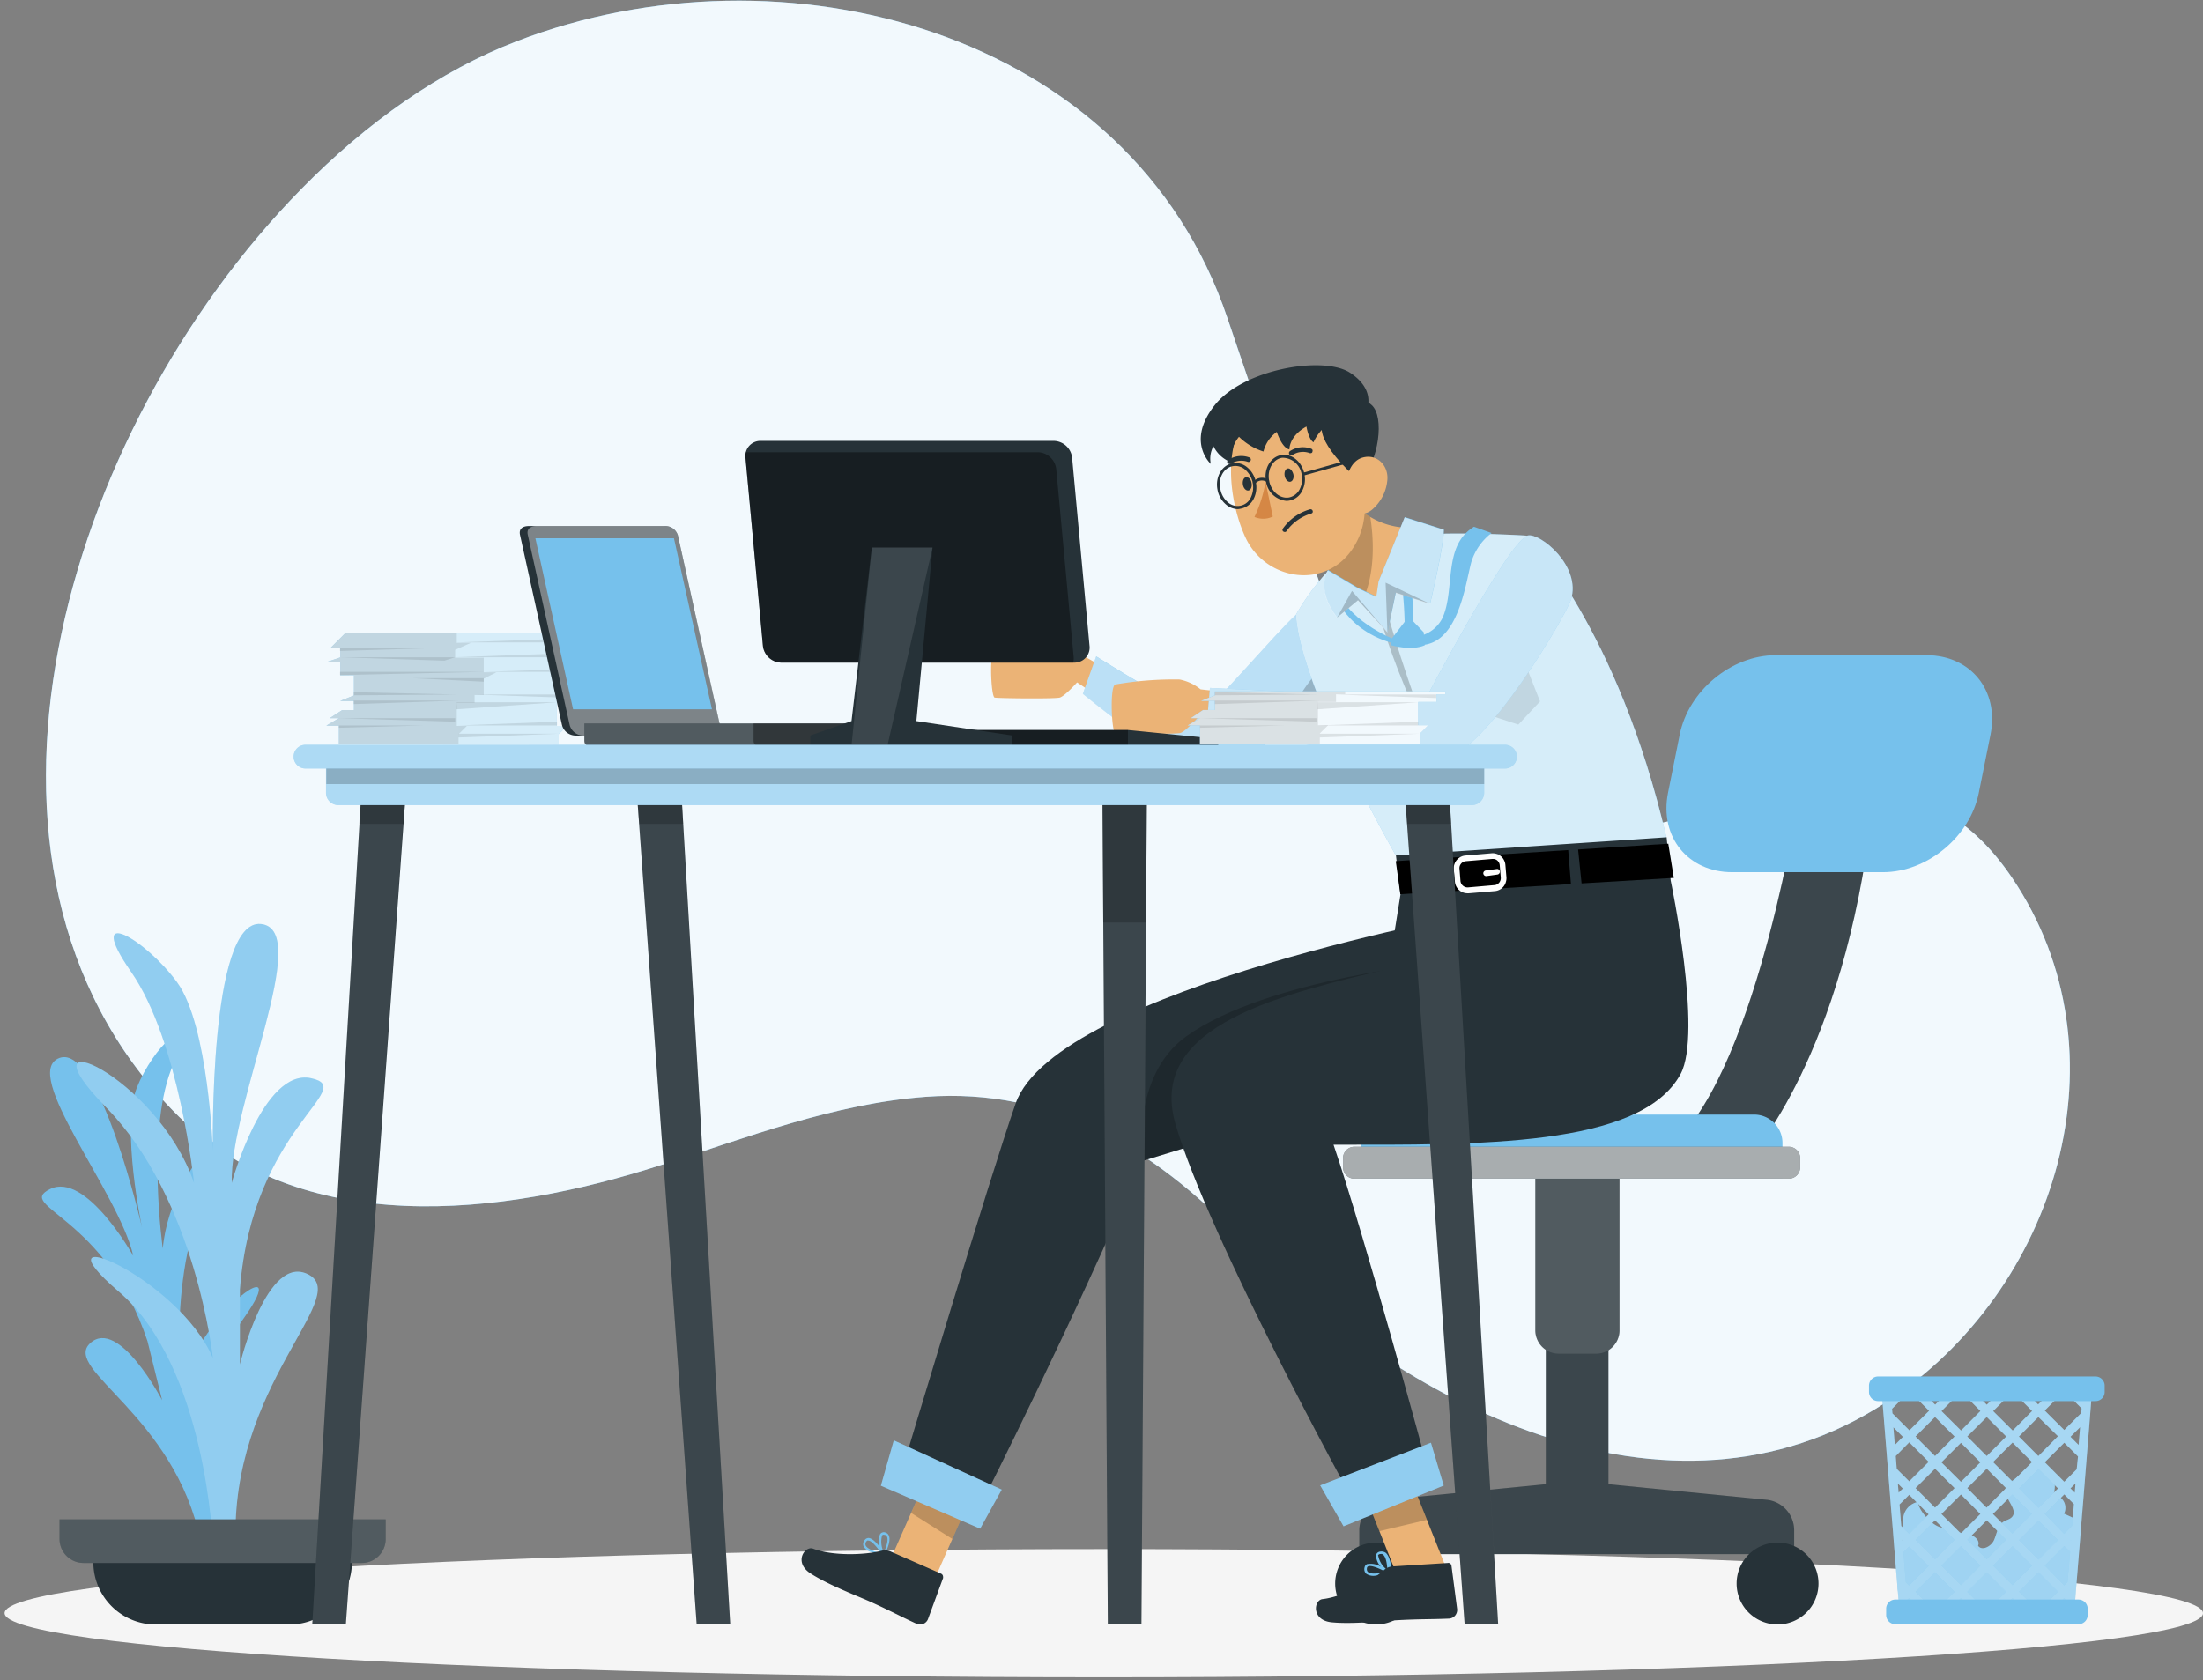 <?xml version="1.0" encoding="UTF-8"?> <svg xmlns="http://www.w3.org/2000/svg" id="Capa_1" data-name="Capa 1" width="481" height="367" viewBox="0 0 481 367"><rect x="0" y="0" width="481" height="367" fill="#808080" stroke="none"/><defs><style>.cls-1{fill:#76c1ec;}.cls-11,.cls-13,.cls-16,.cls-18,.cls-2,.cls-4,.cls-6,.cls-8,.cls-9{fill:#fff;}.cls-2{opacity:0.9;}.cls-11,.cls-12,.cls-13,.cls-14,.cls-17,.cls-18,.cls-2,.cls-4,.cls-6,.cls-8,.cls-9{isolation:isolate;}.cls-3{fill:#f5f5f5;}.cls-12,.cls-4{opacity:0.2;}.cls-5{fill:#263238;}.cls-6{opacity:0.3;}.cls-7,.cls-8{opacity:0.6;}.cls-14,.cls-9{opacity:0.1;}.cls-10{fill:#ebb376;}.cls-11{opacity:0.5;}.cls-13{opacity:0.7;}.cls-15{fill:#d58745;}.cls-17,.cls-18{opacity:0.4;}</style></defs><path class="cls-1" d="M65.82,41.25C80.05,26.74,96.14,15.4,112.85,9,170.74-13.3,246.78,6.38,268,69.48c7.07,21,14.31,41.86,21.95,62.83,5.51,15.07,12.72,30.13,25,40.48,37.32,31.5,91.69-29.45,124.38,18.94,25.66,38,10,90.11-27.68,114.62-47.47,30.87-106.28.07-141.11-36.12-18.57-19.36-40.69-32.74-68.43-30.69-20,1.49-39,8.89-58.1,15-34.23,11-78.54,16.49-106.21-11.94C-14.36,189.07,13.84,94.1,65.82,41.25Z"></path><path class="cls-2" d="M65.82,41.25C80.05,26.74,96.14,15.4,112.85,9,170.74-13.3,246.78,6.38,268,69.48c7.07,21,14.31,41.86,21.95,62.83,5.51,15.07,12.72,30.13,25,40.48,37.32,31.5,91.69-29.45,124.38,18.94,25.66,38,10,90.11-27.68,114.62-47.47,30.87-106.28.07-141.11-36.12-18.57-19.36-40.69-32.74-68.43-30.69-20,1.49-39,8.89-58.1,15-34.23,11-78.54,16.49-106.21-11.94C-14.36,189.07,13.84,94.1,65.82,41.25Z"></path><path class="cls-3" d="M241,366.32c132.55,0,240-6.28,240-14s-107.45-14-240-14S1,344.56,1,352.3,108.42,366.32,241,366.32Z"></path><path class="cls-1" d="M47.75,335.58s-6.52-30.81,5.35-47.5-10.72-.18-13.32,15.44c0,0-3.9-27.94,7.61-47.58s-10-3.52-11.85,16.72c0,0-3.53-24.9,1.77-38.92s-3.93-5-7.43,3.79S31,268.05,31,268.05s-9.23-40.2-18-37,13.06,29.53,16.09,43.22c0,0-10.31-18.43-18.14-14.59s12.12,5.74,21.25,33.23l3.2,12.89s-9.5-18.16-15.71-12.45S38.09,309,43.8,336.56Z"></path><path class="cls-1" d="M46.48,337.35s-1.38-38.84-20.56-55.28,12.78-3.43,20.56,14.51c0,0-3.65-34.66-23.31-54.73s11-7.19,19.2,16.51c0,0-3.21-30.94-13.72-46.08s3.21-7.15,10.05,2.3,7.78,36.88,7.78,36.88S45.56,200.57,57,201.8s-6.86,39.26-6.4,56.56c0,0,6.85-25.15,17.33-22.88S55.12,246,52.38,281.61V298s5.94-24.62,15.08-19.59-17.33,24.22-16,58.94Z"></path><path class="cls-4" d="M46.48,337.35s-1.38-38.84-20.56-55.28,12.78-3.43,20.56,14.51c0,0-3.65-34.66-23.31-54.73s11-7.19,19.2,16.51c0,0-3.21-30.94-13.72-46.08s3.21-7.15,10.05,2.3,7.78,36.88,7.78,36.88S45.56,200.57,57,201.8s-6.86,39.26-6.4,56.56c0,0,6.85-25.15,17.33-22.88S55.12,246,52.38,281.61V298s5.94-24.62,15.08-19.59-17.33,24.22-16,58.94Z"></path><path class="cls-5" d="M20.42,335.08H76.84v6.1a13.62,13.62,0,0,1-13.61,13.61H34a13.62,13.62,0,0,1-13.62-13.61Z"></path><path class="cls-5" d="M13,331.83v4.31a5.24,5.24,0,0,0,5.22,5.21H79a5.22,5.22,0,0,0,5.21-5.21v-4.31Z"></path><path class="cls-4" d="M13,331.83v4.31a5.24,5.24,0,0,0,5.22,5.21H79a5.22,5.22,0,0,0,5.21-5.21v-4.31Z"></path><path class="cls-1" d="M450.66,330.59a2.78,2.78,0,0,0,.29-1.36,2.85,2.85,0,0,0-.36-1.33,3,3,0,0,0-.95-1,2.9,2.9,0,0,0-1.31-.46,6.19,6.19,0,0,0-2-6.78,1.48,1.48,0,0,0-.86-.39,1.62,1.62,0,0,0-.91.41l-5.45,3.9a3.28,3.28,0,0,0-1.08,1.08c-1.11,2.15,2.9,4.95,1.24,6.68-.47.51-1.24.62-1.83,1-1.24.81-1.45,2.59-2.06,4s-2.69,2.47-3.5,1.24c.59-1.34-1.24-2.48-2.67-2.68s-3-.25-3.79-1.62c-2.07,1.82-6.71-3.24-6.61-5.27a4,4,0,0,0-3.23,3.31,23.34,23.34,0,0,0-.17,5.08c0,3.3-1.12,6.53-1.07,9.83,0,2.57,1,5.42,3.39,6.45a8.69,8.69,0,0,0,3.64.49l26.76-.17a4,4,0,0,0,1.88-.31c1.24-.63,1.48-2.22,1.59-3.58q.71-8.73,1.44-17.44Z"></path><path class="cls-6" d="M450.66,330.59a2.78,2.78,0,0,0,.29-1.36,2.85,2.85,0,0,0-.36-1.33,3,3,0,0,0-.95-1,2.9,2.9,0,0,0-1.31-.46,6.19,6.19,0,0,0-2-6.78,1.48,1.48,0,0,0-.86-.39,1.62,1.62,0,0,0-.91.41l-5.45,3.9a3.28,3.28,0,0,0-1.08,1.08c-1.11,2.15,2.9,4.95,1.24,6.68-.47.51-1.24.62-1.83,1-1.24.81-1.45,2.59-2.06,4s-2.69,2.47-3.5,1.24c.59-1.34-1.24-2.48-2.67-2.68s-3-.25-3.79-1.62c-2.07,1.82-6.71-3.24-6.61-5.27a4,4,0,0,0-3.23,3.31,23.34,23.34,0,0,0-.17,5.08c0,3.3-1.12,6.53-1.07,9.83,0,2.57,1,5.42,3.39,6.45a8.69,8.69,0,0,0,3.64.49l26.76-.17a4,4,0,0,0,1.88-.31c1.24-.63,1.48-2.22,1.59-3.58q.71-8.73,1.44-17.44Z"></path><path class="cls-1" d="M452.22,302.31H410.7l.34,4.19.25,3,.63,7.8.36,4.47.48,6,.2,2.55.07.77.25,3,.32,4.11.21,2.56.21,2.6.25,3,.19,2.28.21,2.56.08,1.11h38.11l.09-1.11.2-2.55.18-2.29.25-3,.21-2.59.21-2.56.34-4.13.23-3,.07-.77.21-2.55.48-6,.36-4.47.63-7.8.23-3,.35-4.19Zm2.48,2.74-.81-.8h.88Zm-.2,2.55-.09,1-3.71,3.71-4.26-4.25,3.83-3.83h.89Zm-1.08,13.29-2.72,2.72-4.26-4.26,4.27-4.26,3,3ZM413.91,318l2.95-3,4.25,4.26-4.25,4.26-2.73-2.72Zm35.42-4.33L445.05,318l-4.25-4.27,4.25-4.26Zm-6.71-9.46h4.87L445,306.73Zm1.05,15.1-4.25,4.26-4.27-4.26,4.27-4.26ZM429.52,325l4.26-4.24L438,325l-4.26,4.27Zm2.87,5.65-4.26,4.27-4.25-4.26,4.27-4.27Zm7-4.26,4.25,4.27-4.25,4.26-4.27-4.27ZM433.78,318l-4.26-4.27,4.26-4.26,4.26,4.26Zm-1.39,1.37-4.24,4.26-4.27-4.26,4.27-4.26Zm-9.9-1.37-4.26-4.27,4.26-4.26,4.27,4.26Zm0,2.76,4.27,4.24-4.27,4.27L418.23,325Zm4.27,15.53-4.27,4.26-4.26-4.26,4.26-4.26Zm1.37,1.39,4.26,4.26-4.24,4.27-4.27-4.27Zm1.39-1.39,4.26-4.26,4.26,4.26-4.26,4.26Zm9.9,1.39,4.25,4.26-4.25,4.27-4.27-4.27Zm5.66,5.68,4.27,4.27-2.76,2.76h-3l-2.76-2.76Zm-4.26-7,4.26-4.26,4.27,4.26-4.27,4.26Zm0-11.29,4.26-4.24,4.27,4.24-4.27,4.27Zm2.87-16.91-4.24,4.27-4.27-4.25,3.81-3.83h.9Zm-9.9-1.37-2.47-2.48h4.86Zm-1.39,1.37-4.23,4.27-4.27-4.25,3.81-3.83h.91ZM425,304.3l-2.48,2.47L420,304.3Zm-7.63,0,3.82,3.82-4.29,4.27-3.71-3.71-.08-1,3.33-3.36Zm-3.71,0-.79.79-.06-.79Zm-.26,7.43,2.08,2.08-1.77,1.78ZM414.54,326l-.17-2,1.09,1.09Zm.2,2.57,2.11-2.11,4.25,4.27L416.85,335l-1.73-1.72Zm.63,7.89v-.18l.09.08Zm.74,9.07-.53-6.53,1.24-1.24,4.26,4.26-4.26,4.26-.73-.73Zm.4,4.88-.09-1,.43-.41,1.37,1.39Zm1.71-2.76,4.26-4.27,4.27,4.27L424,350.42h-3Zm8.53,2.76,1.38-1.39,1.38,1.39Zm5.52,0-2.76-2.76,4.26-4.27,4.25,4.27-2.72,2.66Zm5.75,0,1.39-1.39,1.39,1.39Zm13,0H449.3l1.39-1.39.41.41Zm.4-4.88-.73.73-4.25-4.35,4.27-4.26L452,338.9Zm.75-9.27v.2l-.09-.1.12-.1Zm.24-3L450.69,335l-4.25-4.36,4.27-4.27,2.11,2.12ZM453,326l-.94-.94,1.1-1.09Zm1.17-14.31-.33,3.89-1.78-1.79Z"></path><g class="cls-7"><path class="cls-8" d="M452.22,302.31H410.7l.34,4.19.25,3,.63,7.8.36,4.47.48,6,.2,2.55.07.77.25,3,.32,4.11.21,2.56.21,2.6.25,3,.19,2.28.21,2.56.08,1.11h38.11l.09-1.11.2-2.55.18-2.29.25-3,.21-2.59.21-2.56.34-4.13.23-3,.07-.77.21-2.55.48-6,.36-4.47.63-7.8.23-3,.35-4.19Zm2.48,2.74-.81-.8h.88Zm-.2,2.55-.09,1-3.71,3.71-4.26-4.25,3.83-3.83h.89Zm-1.08,13.29-2.72,2.72-4.26-4.26,4.27-4.26,3,3ZM413.91,318l2.95-3,4.25,4.26-4.25,4.26-2.73-2.72Zm35.42-4.33L445.05,318l-4.25-4.27,4.25-4.26Zm-6.71-9.46h4.87L445,306.73Zm1.05,15.1-4.25,4.26-4.27-4.26,4.27-4.26ZM429.52,325l4.26-4.24L438,325l-4.26,4.27Zm2.87,5.65-4.26,4.27-4.25-4.26,4.27-4.27Zm7-4.26,4.25,4.27-4.25,4.26-4.27-4.27ZM433.78,318l-4.26-4.27,4.26-4.26,4.26,4.26Zm-1.39,1.37-4.24,4.26-4.27-4.26,4.27-4.26Zm-9.9-1.37-4.26-4.27,4.26-4.26,4.27,4.26Zm0,2.76,4.27,4.24-4.27,4.27L418.23,325Zm4.27,15.53-4.27,4.26-4.26-4.26,4.26-4.26Zm1.37,1.39,4.26,4.26-4.24,4.27-4.27-4.27Zm1.39-1.39,4.26-4.26,4.26,4.26-4.26,4.26Zm9.9,1.39,4.25,4.26-4.25,4.27-4.27-4.27Zm5.66,5.68,4.27,4.27-2.76,2.76h-3l-2.76-2.76Zm-4.26-7,4.26-4.26,4.27,4.26-4.27,4.26Zm0-11.29,4.26-4.24,4.27,4.24-4.27,4.27Zm2.87-16.91-4.24,4.27-4.27-4.25,3.81-3.83h.9Zm-9.9-1.37-2.47-2.48h4.86Zm-1.39,1.37-4.23,4.27-4.27-4.25,3.81-3.83h.91ZM425,304.3l-2.48,2.47L420,304.3Zm-7.63,0,3.82,3.82-4.29,4.27-3.71-3.71-.08-1,3.33-3.36Zm-3.71,0-.79.79-.06-.79Zm-.26,7.43,2.08,2.08-1.77,1.78ZM414.54,326l-.17-2,1.09,1.09Zm.2,2.57,2.11-2.11,4.25,4.27L416.85,335l-1.73-1.72Zm.63,7.89v-.18l.09.08Zm.74,9.07-.53-6.53,1.24-1.24,4.26,4.26-4.26,4.26-.73-.73Zm.4,4.88-.09-1,.43-.41,1.37,1.39Zm1.71-2.76,4.26-4.27,4.27,4.27L424,350.42h-3Zm8.53,2.76,1.38-1.39,1.38,1.39Zm5.52,0-2.76-2.76,4.26-4.27,4.25,4.27-2.72,2.66Zm5.75,0,1.39-1.39,1.39,1.39Zm13,0H449.3l1.39-1.39.41.41Zm.4-4.88-.73.73-4.25-4.35,4.27-4.26L452,338.9Zm.75-9.27v.2l-.09-.1.12-.1Zm.24-3L450.69,335l-4.25-4.36,4.27-4.27,2.11,2.12ZM453,326l-.94-.94,1.1-1.09Zm1.17-14.31-.33,3.89-1.78-1.79Z"></path></g><path class="cls-1" d="M410.07,306h47.46a2,2,0,0,0,2-2v-1.38a2,2,0,0,0-2-2H410.07a2,2,0,0,0-2,2V304A2,2,0,0,0,410.07,306Z"></path><path class="cls-1" d="M453.82,349.34h-40a2,2,0,0,0-2,2v1.38a2,2,0,0,0,2,2h40a2,2,0,0,0,2-2v-1.38A2,2,0,0,0,453.82,349.34Z"></path><path class="cls-5" d="M385.7,327.55l-34.51-3.4V285.24H337.51v38.9l-34.66,3.41a6.71,6.71,0,0,0-6.06,6.68v5.19h94.95v-5.19a6.71,6.71,0,0,0-6-6.68Z"></path><path class="cls-9" d="M385.7,327.55l-34.51-3.4V285.24H337.51v38.9l-34.66,3.41a6.71,6.71,0,0,0-6.06,6.68v5.19h94.95v-5.19a6.71,6.71,0,0,0-6-6.68Z"></path><path class="cls-5" d="M300.45,354.78a8.94,8.94,0,1,0-8.93-8.94A8.94,8.94,0,0,0,300.45,354.78Z"></path><path class="cls-5" d="M388.1,354.78a8.94,8.94,0,1,0-8.93-8.94A8.94,8.94,0,0,0,388.1,354.78Z"></path><path class="cls-5" d="M335.16,252.46H353.6v38.08a5.1,5.1,0,0,1-5.11,5.11h-8.16a5.12,5.12,0,0,1-5.11-5.11V252.46Z"></path><path class="cls-4" d="M335.16,252.46H353.6v38.08a5.1,5.1,0,0,1-5.11,5.11h-8.16a5.12,5.12,0,0,1-5.11-5.11V252.46Z"></path><path class="cls-5" d="M392.11,177.47s-10.25,64-30.46,75H382.2s20.31-21.75,26.5-75Z"></path><path class="cls-9" d="M392.11,177.47s-10.25,64-30.46,75H382.2s20.31-21.75,26.5-75Z"></path><path class="cls-1" d="M389.2,257.42H297.07v-7.81a6.21,6.21,0,0,1,6.19-6.19H383a6.2,6.2,0,0,1,6.18,6.19Z"></path><path class="cls-5" d="M295.72,257.42h94.83a2.48,2.48,0,0,0,2.49-2.49v-2a2.48,2.48,0,0,0-2.49-2.48H295.72a2.48,2.48,0,0,0-2.48,2.48v2A2.48,2.48,0,0,0,295.72,257.42Z"></path><path class="cls-8" d="M295.72,257.42h94.83a2.48,2.48,0,0,0,2.49-2.49v-2a2.48,2.48,0,0,0-2.49-2.48H295.72a2.48,2.48,0,0,0-2.48,2.48v2A2.48,2.48,0,0,0,295.72,257.42Z"></path><path class="cls-1" d="M411.13,190.48H378.19c-9.64,0-15.91-7.73-14-17.33l2.56-12.73c1.91-9.55,11.29-17.33,20.94-17.33h32.92c9.66,0,15.92,7.73,14,17.33l-2.56,12.73C430.14,182.75,420.77,190.48,411.13,190.48Z"></path><path class="cls-10" d="M244.33,147.63l-8.53-4.82a10.69,10.69,0,0,0-4.58-2.15,74.33,74.33,0,0,0-14.05,1.1c-1.24.48-.79,10.42,0,10.59s13.11.3,14.21,0,3.79-3.32,3.79-3.32l6.33,4.23Z"></path><path class="cls-1" d="M282.92,134.31c-4.48,4-18.56,20.81-20.77,21.42s-22.8-12.38-22.8-12.38l-2.92,8.18s19.39,15.95,25.72,17.06c6.87,1.23,29.77-17.33,29.77-17.33Z"></path><path class="cls-11" d="M291.92,151.26s-5.16,4.18-11.35,8.44c-6.8,4.7-14.85,9.52-18.43,8.89-6.35-1.09-25.73-17.05-25.73-17.05l2.92-8.18s20.62,13,22.81,12.38,16.29-17.41,20.75-21.42l5.89,11.07Z"></path><path class="cls-12" d="M291.92,151.26s-5.16,4.18-11.35,8.44c1.05-5.83,5.81-11.69,8.21-14.32Z"></path><path class="cls-1" d="M304.75,186.81s-20.81-36.37-21.82-52.5c0,0,7.14-13.21,16.51-16.09S333.61,117,333.61,117s19.62,20.13,30.24,65.92Z"></path><path class="cls-13" d="M304.75,186.81s-20.81-36.37-21.82-52.5c0,0,7.14-13.21,16.51-16.09S333.61,117,333.61,117s19.62,20.13,30.24,65.92Z"></path><path class="cls-14" d="M319.43,144.68l12.33-2.89,4.49,11.4-4.74,5.06-7.72-2.53Z"></path><path class="cls-10" d="M315.76,342.47l-10.57,2-9.38-23.55,10.56-2Z"></path><path class="cls-12" d="M306.37,318.93l-10.55,2,5.36,13.47,10.38-2.47Z"></path><path class="cls-10" d="M203.35,346.51l-8.81-6.17,10.25-23.18,8.79,6.16Z"></path><path class="cls-12" d="M213.58,323.33l-8.79-6.16-5.85,13.26,9,5.68Z"></path><path class="cls-5" d="M350.4,222.59l-33.73,10.34-67.29,20.64c-15.51,36-34.51,73.68-34.51,73.68L197.27,320s18.95-63.24,24.48-79C230.59,215.75,325,198.89,325,198.89Z"></path><path class="cls-1" d="M214,333.86l-21.67-9.38,2.82-9.91,23.57,10.76Z"></path><path class="cls-4" d="M214,333.86l-21.67-9.38,2.82-9.91,23.57,10.76Z"></path><path class="cls-1" d="M193.2,339.71l-.13-.13-.13-.14.14.13c.08-.15,1.58-2.8,1-4.18a1.2,1.2,0,0,0-.81-.71.91.91,0,0,0-.61,0,1,1,0,0,0-.5.37,4,4,0,0,0-.15,2.69c-.72-.91-1.62-1.81-2.37-1.85a.93.93,0,0,0-.46.12.83.83,0,0,0-.36.31,1.27,1.27,0,0,0-.34.66,1.29,1.29,0,0,0,.07.75,2.8,2.8,0,0,0,1.63,1.23,13,13,0,0,0,2.74.8h.16Zm-.61-4.35c.09-.13.23-.25.58-.14h.11a.7.7,0,0,1,.24.17.67.67,0,0,1,.16.25c.34.82-.26,2.41-.69,3.34l-.14-.21A5.13,5.13,0,0,1,192.59,335.36ZM189,337.51a.88.88,0,0,1,.19-.89.44.44,0,0,1,.17-.16.46.46,0,0,1,.23,0c.75,0,2,1.57,2.85,2.8C190.56,338.79,189.3,338.17,189,337.51Z"></path><path class="cls-5" d="M194.42,338.83l11,4.83a.87.87,0,0,1,.26.16.74.74,0,0,1,.17.25.72.72,0,0,1,.06.29.93.93,0,0,1,0,.29l-3.31,9a1.89,1.89,0,0,1-1,1,1.91,1.91,0,0,1-1.43,0c-3.83-1.75-5.56-2.77-10.4-4.95-3-1.31-9-3.62-12.79-6.06s-1.24-6.11.55-5.42c4.32,1.64,11.26,1.41,15,.45A3,3,0,0,1,194.42,338.83Z"></path><path class="cls-1" d="M303.88,343.34c0-.19-.18-3.23-1.3-4.2a1.63,1.63,0,0,0-1.24-.27,1,1,0,0,0-.59.25,1,1,0,0,0-.32.56,3.82,3.82,0,0,0,1.05,2.47,4.34,4.34,0,0,0-3-.55,1,1,0,0,0-.37.3,1.25,1.25,0,0,0-.18.45,1.43,1.43,0,0,0,0,.74,1.3,1.3,0,0,0,.39.63,2.83,2.83,0,0,0,2,.4,12.75,12.75,0,0,0,2.8-.56h.09v-.07c0-.07.26-.06.27-.1h.22Zm-3-3.56c0-.15.1-.33.45-.39h.12a1,1,0,0,1,.3,0,1,1,0,0,1,.25.16c.68.57.86,2.27.91,3.28l-.22-.12A5,5,0,0,1,300.92,339.78Zm-2.19,3.56a.88.88,0,0,1-.23-.41.94.94,0,0,1,0-.47.35.35,0,0,1,.08-.22.34.34,0,0,1,.18-.15c.68-.32,2.47.47,3.81,1.18C300.68,343.76,299.27,343.79,298.73,343.34Z"></path><path class="cls-5" d="M304.09,342.1l12-.75a.77.77,0,0,1,.3,0,.6.6,0,0,1,.26.14.79.79,0,0,1,.19.22.74.74,0,0,1,.08.29l1.24,9.48a2,2,0,0,1-.46,1.37,1.92,1.92,0,0,1-1.3.65c-4.19.18-6.19.07-11.51.36-3.24.19-9.65.89-14.13.45s-3.94-4.86-2-5.07c4.6-.52,10.67-3.89,13.54-6.45A3,3,0,0,1,304.09,342.1Z"></path><path class="cls-10" d="M284.16,124a8.57,8.57,0,0,1,5.7,0,8.28,8.28,0,0,0,8,6.39,14.68,14.68,0,0,0,2.73-.11c9.27-1.24,8.26-15.06,8.26-15.06a16.47,16.47,0,0,1-9.66-2.32,21.52,21.52,0,0,1-6.32-5.66Z"></path><path class="cls-12" d="M284.16,124a8.57,8.57,0,0,1,5.7,0,8.28,8.28,0,0,0,8,6.39c2.38-5.9,2.08-12.66,1.33-17.49a21.52,21.52,0,0,1-6.32-5.66Z"></path><path class="cls-5" d="M277.7,93.55c4.58,2,3.62,7-4.18,16.09-4.64-4.12-7-13.39-4.53-16.31S273.7,91.83,277.7,93.55Z"></path><path class="cls-10" d="M296.58,97.79c1.43,10,2.77,15.79-1.15,21.89-5.92,9.17-19,7.18-23.45-2.2-3.93-8.42-5.63-23.36,3.22-29.28a13.79,13.79,0,0,1,21.38,9.59Z"></path><path class="cls-5" d="M282.39,103.56c.18.81-.12,1.54-.65,1.65s-1.08-.45-1.24-1.24.11-1.55.64-1.66S282.17,102.78,282.39,103.56Z"></path><path class="cls-5" d="M273.26,105.47c.17.79-.13,1.53-.65,1.65s-1.09-.45-1.23-1.24.12-1.55.65-1.65S273.15,104.67,273.26,105.47Z"></path><path class="cls-15" d="M276.32,105.22a29.22,29.22,0,0,1-2.42,7.68,4.8,4.8,0,0,0,2,.39,4.74,4.74,0,0,0,2-.48Z"></path><path class="cls-5" d="M290.83,89.86c-4.29,2.54-2.69,7.43,6.19,15.37,4.09-4.69,5.3-14.19,2.48-16.76S294.59,87.66,290.83,89.86Z"></path><path class="cls-10" d="M302.92,104.73a9.59,9.59,0,0,1-3.31,6.55c-2.57,2.16-5.25.21-5.71-3-.4-2.85.44-7.43,3.58-8.34S303.14,101.62,302.92,104.73Z"></path><path class="cls-5" d="M286.49,98.83a.47.47,0,0,1-.25.13.62.62,0,0,1-.27,0,4.12,4.12,0,0,0-1.9-.25,4,4,0,0,0-1.81.63.58.58,0,0,1-.38.11.5.5,0,0,1-.34-.2.5.5,0,0,1-.11-.37.53.53,0,0,1,.19-.34,5.13,5.13,0,0,1,2.26-.84,5.25,5.25,0,0,1,2.39.29.56.56,0,0,1,.17.09.61.61,0,0,1,.12.16.54.54,0,0,1,0,.38A.55.55,0,0,1,286.49,98.83Z"></path><path class="cls-5" d="M268.3,101.3a.5.5,0,0,1-.28-.14.51.51,0,0,1-.07-.38.47.47,0,0,1,.21-.32,5.08,5.08,0,0,1,4.64-.55.46.46,0,0,1,.16.11.47.47,0,0,1,.1.56.5.5,0,0,1-.67.26,4.21,4.21,0,0,0-3.71.49.46.46,0,0,1-.2,0A.55.55,0,0,1,268.3,101.3Z"></path><path class="cls-5" d="M298.37,89.59s2.21-4.38-3.59-8.18-23.32-.83-29.59,7.11-.83,12.79-.83,12.79a5.69,5.69,0,0,1,.58-3.86,7.14,7.14,0,0,0,3,3.12c2,.89.67.6.67.6a8.68,8.68,0,0,1,1.91-5.78,13.44,13.44,0,0,0,5.34,3.22,7.6,7.6,0,0,1,2.91-4.29s1.09,3.5,2.76,3.83c0,0-.14-2.86,3.72-5,0,0,.43,2.73,1.52,3.44C286.84,96.74,288.68,90.58,298.37,89.59Z"></path><path class="cls-5" d="M280.48,116.18a.44.44,0,0,1-.25-.08.41.41,0,0,1-.14-.12.36.36,0,0,1-.07-.17.37.37,0,0,1,0-.18.51.51,0,0,1,.07-.17,10.92,10.92,0,0,1,5.94-4.23.37.37,0,0,1,.18,0,.34.34,0,0,1,.17.05l.14.11a.53.53,0,0,1,.08.17.48.48,0,0,1,0,.35.44.44,0,0,1-.27.23,10.21,10.21,0,0,0-5.42,3.83.52.52,0,0,1-.16.17A.46.46,0,0,1,280.48,116.18Z"></path><path class="cls-5" d="M280.91,109.39a5,5,0,0,1-3-1.34,5,5,0,0,1-1.49-2.89c-.52-2.74.94-5.32,3.26-5.77s4.61,1.44,5.13,4.17a5.52,5.52,0,0,1-.54,3.72,3.87,3.87,0,0,1-3.39,2.11Zm-.52-9.4a2.62,2.62,0,0,0-.56,0c-1.95.37-3.19,2.61-2.73,5s2.4,4,4.36,3.65a3.36,3.36,0,0,0,2.27-1.72,4.86,4.86,0,0,0,.47-3.28,4.24,4.24,0,0,0-3.81-3.65Z"></path><path class="cls-5" d="M270.26,111.19a4,4,0,0,1-2.57-1,5.5,5.5,0,0,1-1.87-3.27c-.52-2.73.94-5.31,3.25-5.75a3.94,3.94,0,0,1,1.74.09,3.85,3.85,0,0,1,1.53.82,5.5,5.5,0,0,1,1.87,3.26,5.62,5.62,0,0,1-.54,3.71,4,4,0,0,1-1.13,1.32,3.88,3.88,0,0,1-1.59.71A4,4,0,0,1,270.26,111.19Zm-3.8-4.36a4.82,4.82,0,0,0,1.64,2.87,3.06,3.06,0,0,0,1.26.69,3.18,3.18,0,0,0,3.69-1.63,5.14,5.14,0,0,0-1.18-6.19,3.28,3.28,0,0,0-1.27-.69,3.24,3.24,0,0,0-1.45-.07c-2,.37-3.2,2.61-2.74,5Z"></path><path class="cls-5" d="M273.89,105.74a.36.36,0,0,1-.2-.06.39.39,0,0,1-.08-.1.22.22,0,0,1-.05-.12.49.49,0,0,1,0-.12.23.23,0,0,1,.06-.12,2.48,2.48,0,0,1,1.57-.85,2.52,2.52,0,0,1,1.75.39.35.35,0,0,1,.11.45.28.28,0,0,1-.09.1.33.33,0,0,1-.12,0,.19.19,0,0,1-.13,0,.31.31,0,0,1-.12-.05,2,2,0,0,0-1.29-.31,1.94,1.94,0,0,0-1.19.61.45.45,0,0,1-.1.09A.31.31,0,0,1,273.89,105.74Z"></path><path class="cls-5" d="M284.52,103.91a.32.32,0,0,1-.19-.07.36.36,0,0,1-.12-.18.33.33,0,0,1,0-.24.28.28,0,0,1,.2-.15l9.28-2.6a.37.37,0,0,1,.25,0,.39.39,0,0,1,.16.2.36.36,0,0,1,0,.25.31.31,0,0,1-.2.15l-9.28,2.6Z"></path><path class="cls-12" d="M316.67,232.93l-67.29,20.64S246.9,235,259,226.34c17.7-12.7,56.74-16.25,56.74-16.25S316.25,221.13,316.67,232.93Z"></path><path class="cls-5" d="M303.19,211.57l2.6-16.27-1-8.49,59.1-3.95.89,9.47s7,33.22,2.16,42.23C358.23,250.65,322.34,250,291.16,250c6.77,19.81,20.36,69.94,20.36,69.94l-16.3,7.43s-31.46-57.22-38.6-82C250.35,223.53,280.93,217,303.19,211.57Z"></path><path class="cls-1" d="M315.22,324.44l-21.87,8.9-5.1-8.94,24.18-9.31Z"></path><path class="cls-4" d="M315.22,324.44l-21.87,8.9-5.1-8.94,24.18-9.31Z"></path><path d="M345.32,192.93l20.14-1.2-1.21-7.47-19.69,1.26Z"></path><path d="M308.09,187.85l-3.34.22,1,7.23,2.88-.18Z"></path><path d="M311,195,343,193.08l-.6-7.43-32.08,2.06Z"></path><path class="cls-16" d="M320.42,195.09a2.76,2.76,0,0,1-2.76-2.54l-.24-2.7a2.78,2.78,0,0,1,2.48-3l5.73-.49a2.64,2.64,0,0,1,1.08.11,2.87,2.87,0,0,1,1,.53,2.63,2.63,0,0,1,.67.85,2.66,2.66,0,0,1,.3,1l.23,2.7a2.79,2.79,0,0,1-.12,1.08,2.75,2.75,0,0,1-.52,1,2.6,2.6,0,0,1-.84.68,2.76,2.76,0,0,1-1,.3v0l-5.73.48Zm5.5-7.5h-.13l-5.73.49a1.67,1.67,0,0,0-.58.16,1.57,1.57,0,0,0-.47.38,1.66,1.66,0,0,0-.29.52,1.54,1.54,0,0,0-.06.6l.22,2.71a1.57,1.57,0,0,0,.55,1,1.55,1.55,0,0,0,1.11.36l5.73-.5a1.43,1.43,0,0,0,.58-.16,1.65,1.65,0,0,0,.48-.38,1.59,1.59,0,0,0,.35-1.11l-.23-2.7a1.54,1.54,0,0,0-.55-1.05A1.42,1.42,0,0,0,325.92,187.59Z"></path><path class="cls-16" d="M324.49,191.34a.64.64,0,0,1-.41-.16.65.65,0,0,1-.21-.38.61.61,0,0,1,.12-.45.65.65,0,0,1,.41-.24l2.37-.32a.49.49,0,0,1,.24,0,.55.55,0,0,1,.22.1.73.73,0,0,1,.17.18.62.62,0,0,1,.07.23.59.59,0,0,1-.12.46.6.6,0,0,1-.41.24l-2.37.33Z"></path><path class="cls-12" d="M303.44,135.67s6,21.18,13.23,35.51c0,0-11.4-21.25-15.66-37.63Z"></path><path class="cls-1" d="M303.75,139.62l3.08-4h1.66l2.36,2.47.24,2.83c-2.91,1.3-7.34,0-7.34,0Z"></path><path class="cls-1" d="M306.7,136.62a80.94,80.94,0,0,0-1.65-15.29l1.65.71a40.59,40.59,0,0,1,1.66,15.64Z"></path><path class="cls-1" d="M304.61,139.74s-11.65-4.6-12.76-12.15L291,129s2.78,9.55,15,11.91Z"></path><path class="cls-1" d="M309.46,139a7.44,7.44,0,0,0,5.54-4.15c2.76-6.35,0-15.67,6.83-19.81l3.84,1.37a12.6,12.6,0,0,0-4.46,6.47c-1.38,5.32-3,18.49-11.75,18Z"></path><path class="cls-1" d="M306.72,112.93l-5.71,14-.46,3.36-4.05-1.93L290,124.48s-2.9,4,1.94,10.36l4.58-3.79,6.43,7,1.82-8.67,7.49,2.42s3-12.56,3-16.14Z"></path><path class="cls-8" d="M315.23,115.71c0,3.61-3,16.17-3,16.17l-7.51-2.41-1.8,8.66-6.43-7-4.58,3.79c-4.84-6.31-2-10.36-2-10.36l6.53,3.89,4.05,1.93L301,127l5.69-14Z"></path><path class="cls-12" d="M312.24,131.88l-7.5-2.41-1.81,8.63-.4-10.85Z"></path><path class="cls-12" d="M302.93,138.1l-6.43-7-4.58,3.79,3.27-5.84Z"></path><path class="cls-10" d="M271.73,151.63l-9.59-1.08a10.47,10.47,0,0,0-4.58-2.15,74.42,74.42,0,0,0-14.06,1.09c-1.24.48-.79,10.42,0,10.59s13.11.31,14.22,0,3.79-3.32,3.79-3.32l8.41,1.49Z"></path><path class="cls-1" d="M333.61,116.94c-4,.81-22.28,35.6-22.28,35.6l-47.15-2.3-.7,8.07s42.25,9.2,51.76,7.43S341.93,134.26,343,131C345.3,123.55,336.27,116.4,333.61,116.94Z"></path><path class="cls-8" d="M333.61,116.94c-4,.81-22.28,35.6-22.28,35.6l-47.15-2.3-.7,8.07s42.25,9.2,51.76,7.43S341.93,134.26,343,131C345.3,123.55,336.27,116.4,333.61,116.94Z"></path><path class="cls-1" d="M74,162.48v-4H71.25L74,156.85h-2l2.71-1.77h2.57v-2h-3l3-1.19v-4.42h-3v-2.88h-3l3-1v-2H72.09l1.74-1.75,1.53-1.52h46.26v2.08h3.06l-3.4,1.52v1.72h6.24v3.19h2.76l-2.76,1.38v3.57h-2v1.69h-3.94v5.07h2.21l-1.81,1.8v2.26Z"></path><path class="cls-13" d="M74,162.48v-4H71.25L74,156.85h-2l2.71-1.77h2.57v-2h-3l3-1.19v-4.42h-3v-2.88h-3l3-1v-2H72.09l1.74-1.75,1.53-1.52h46.26v2.08h3.06l-3.4,1.52v1.72h6.24v3.19h2.76l-2.76,1.38v3.57h-2v1.69h-3.94v5.07h2.21l-1.81,1.8v2.26Z"></path><path class="cls-14" d="M74,162.48v-4H71.25L74,156.85h-2l2.71-1.77h2.57v-2h-3l3-1.19v-4.42h-3v-2.88h-3l3-1v-2H72.09l1.74-1.75,1.53-1.52H99.73v2.08h3.06l-3.41,1.52v1.72h6.24v3.19h2.76l-2.76,1.38v3.57h-2v1.69H99.73v5.07h2.2l-1.81,1.8v2.26Z"></path><path class="cls-14" d="M121.28,143.54H99.38l21.9-.79Z"></path><path class="cls-14" d="M121.63,153.37H99.73l-.1,1.54Z"></path><path class="cls-14" d="M125.56,151.68H103.67l21.89.77Z"></path><path class="cls-14" d="M121.62,158.44H99.73l21.89-.82Z"></path><path class="cls-14" d="M122,160.24h-21.9v.83Z"></path><path class="cls-14" d="M127.52,146.73h-21.9l21.9-.7Z"></path><path class="cls-14" d="M121.62,140.3H99.73l21.89-.76Z"></path><path class="cls-14" d="M74.23,141.49H96.44l-22.21.68Z"></path><path class="cls-14" d="M99.38,143.54H74.23l22.8.75Z"></path><path class="cls-14" d="M105.62,146.73l-31.39.7v-.7Z"></path><path class="cls-14" d="M105.62,148.11H90.1l15.52.77Z"></path><path class="cls-14" d="M77.21,151.85l22.52-.17-22.52-.51Z"></path><path class="cls-14" d="M77.21,153h22.91l-22.91.77Z"></path><path class="cls-14" d="M74,156.85H99.38v.77Z"></path><path class="cls-14" d="M74,158.44H92.39l-18.43.5Z"></path><path class="cls-5" d="M203.48,163.26l1-3.83h41.77l19.24,1.92.73,1.91Z"></path><path class="cls-17" d="M246.27,159.43v3.83H203.48l1-3.83Z"></path><path class="cls-5" d="M113.54,116.82l9.15,41.47a3.07,3.07,0,0,0,1.08,1.69,3.15,3.15,0,0,0,1.89.67h29.57a1.84,1.84,0,0,0,.89-.23,2,2,0,0,0,.7-.61,1.89,1.89,0,0,0,.36-.85,1.92,1.92,0,0,0-.07-.92L148,116.89a2.87,2.87,0,0,0-3-2H115.44C114.09,114.9,113.25,115.51,113.54,116.82Z"></path><path class="cls-18" d="M115.24,116.82l9.13,41.47a3.11,3.11,0,0,0,3,2.36h27.88a2,2,0,0,0,.89-.24,2,2,0,0,0,.7-.6,2,2,0,0,0,.35-.85,2,2,0,0,0-.06-.92L148,116.89a2.87,2.87,0,0,0-3-2H117.18C115.78,114.9,114.94,115.51,115.24,116.82Z"></path><path class="cls-5" d="M127.59,158v3.85c0,1,1.17,1.39,2.13,1.39h68.43c1,0,2.16-.41,2.16-1.39V158Z"></path><path class="cls-4" d="M200.31,158v3.85c0,1-1.16,1.39-2.13,1.39H129.77c-1,0-2.18-.41-2.18-1.39V158Z"></path><path class="cls-17" d="M200.31,158v3.85c0,1-1.16,1.39-2.13,1.39H166.69c-1,0-2.16-.41-2.16-1.39V158Z"></path><path class="cls-1" d="M155.45,154.91l-8.3-37.35H116.9l8.23,37.35Z"></path><path class="cls-5" d="M237.88,141a3.29,3.29,0,0,1-1.94,3.44,3.39,3.39,0,0,1-1.37.28h-64a4.13,4.13,0,0,1-4-3.72l-3.8-41a3.7,3.7,0,0,1,.07-1.24,3.28,3.28,0,0,1,3.25-2.47h64a4.11,4.11,0,0,1,4,3.71Z"></path><path class="cls-17" d="M234.33,144.71H170.57a4.1,4.1,0,0,1-4-3.72l-3.8-41a3.63,3.63,0,0,1,.07-1.23H226.6a4.08,4.08,0,0,1,2.71,1.1,4.16,4.16,0,0,1,1.31,2.61l3.8,41A3.72,3.72,0,0,1,234.33,144.71Z"></path><path class="cls-5" d="M190.36,119.58h13.25l-3.53,37.9L221,160.63v2.63H176.92v-2.63l9-3.15Z"></path><path class="cls-9" d="M203.61,119.58l-9.81,43.09-7.84-.24,4.4-42.85Z"></path><path class="cls-5" d="M159.44,354.78h-7.33L138.92,171.25h9.74Z"></path><path class="cls-9" d="M159.45,354.78h-7.34L139.57,180.36l-.65-8.83h9.74l.52,8.83Z"></path><path class="cls-12" d="M149.18,179.93h-9.61l-.65-8.4h9.74Z"></path><path class="cls-5" d="M249.22,354.78h-7.34l-1.19-183.53h9.73Z"></path><path class="cls-9" d="M250.42,171.53l-.18,29.62-1,153.63h-7.35l-1-153.63-.19-29.62Z"></path><path class="cls-12" d="M250.42,171.53l-.18,29.95h-9.36l-.19-29.95Z"></path><path class="cls-5" d="M327.11,354.78h-7.32l-13.2-183.53h9.74Z"></path><path class="cls-9" d="M327.13,354.78h-7.34L307.23,180.36l-.64-8.83h9.74l.52,8.83Z"></path><path class="cls-12" d="M316.85,179.93h-9.62l-.64-8.4h9.74Z"></path><path class="cls-5" d="M75.51,354.78H68.18L79,171.25h9.73Z"></path><path class="cls-9" d="M88.69,171.53,88,180.36,75.51,354.78H68.18L78.43,180.36l.53-8.83Z"></path><path class="cls-12" d="M79,171.53h9.73l-.65,8.4H78.43Z"></path><path class="cls-1" d="M71.25,166.64h252.8v6.51a2.7,2.7,0,0,1-2.68,2.68H73.86a2.7,2.7,0,0,1-2.68-2.68v-6.51Z"></path><path class="cls-18" d="M71.25,166.64h252.8v6.51a2.7,2.7,0,0,1-2.68,2.68H73.86a2.7,2.7,0,0,1-2.68-2.68v-6.51Z"></path><path class="cls-12" d="M324.06,166.64H71.25v4.6H324.06Z"></path><path class="cls-1" d="M328.6,167.84H66.69a2.55,2.55,0,0,1-1.82-.76,2.58,2.58,0,0,1,1.82-4.41H328.6a2.59,2.59,0,0,1,2.59,2.59,2.63,2.63,0,0,1-.76,1.82A2.57,2.57,0,0,1,328.6,167.84Z"></path><path class="cls-18" d="M328.6,167.84H66.69a2.55,2.55,0,0,1-1.82-.76,2.58,2.58,0,0,1,1.82-4.41H328.6a2.59,2.59,0,0,1,2.59,2.59,2.63,2.63,0,0,1-.76,1.82A2.57,2.57,0,0,1,328.6,167.84Z"></path><path class="cls-1" d="M265.25,151v.87l-3,1.19h3v2h-2.58L260,156.85h2l-2.71,1.59H262v4l48.07,0v-2.26l1.81-1.8h-2.22v-5.07h4v-1.69h1.95V151Z"></path><path class="cls-2" d="M265.25,151v.87l-3,1.19h3v2h-2.58L260,156.85h2l-2.71,1.59H262v4l48.07,0v-2.26l1.81-1.8h-2.22v-5.07h4v-1.69h1.95V151Z"></path><path class="cls-14" d="M265.25,151v.87l-3,1.19h3v2h-2.58L260,156.85h2l-2.71,1.59H262v4l26.17,0v-2.26l1.81-1.8h-2.22v-5.07h3.95v-1.69h2V151Z"></path><path class="cls-14" d="M309.65,153.37h-21.9l-.08,1.54Z"></path><path class="cls-14" d="M313.6,151.68H291.7l21.9.77Z"></path><path class="cls-14" d="M309.65,158.44h-21.9l21.9-.82Z"></path><path class="cls-14" d="M310.06,160.24h-21.9v.83Z"></path><path class="cls-14" d="M265.25,151.85l22.5-.17-22.5-.51Z"></path><path class="cls-14" d="M265.25,153h22.91l-22.91.77Z"></path><path class="cls-14" d="M262,156.85h25.43v.77Z"></path><path class="cls-14" d="M262,158.44h18.42l-18.42.5Z"></path></svg> 